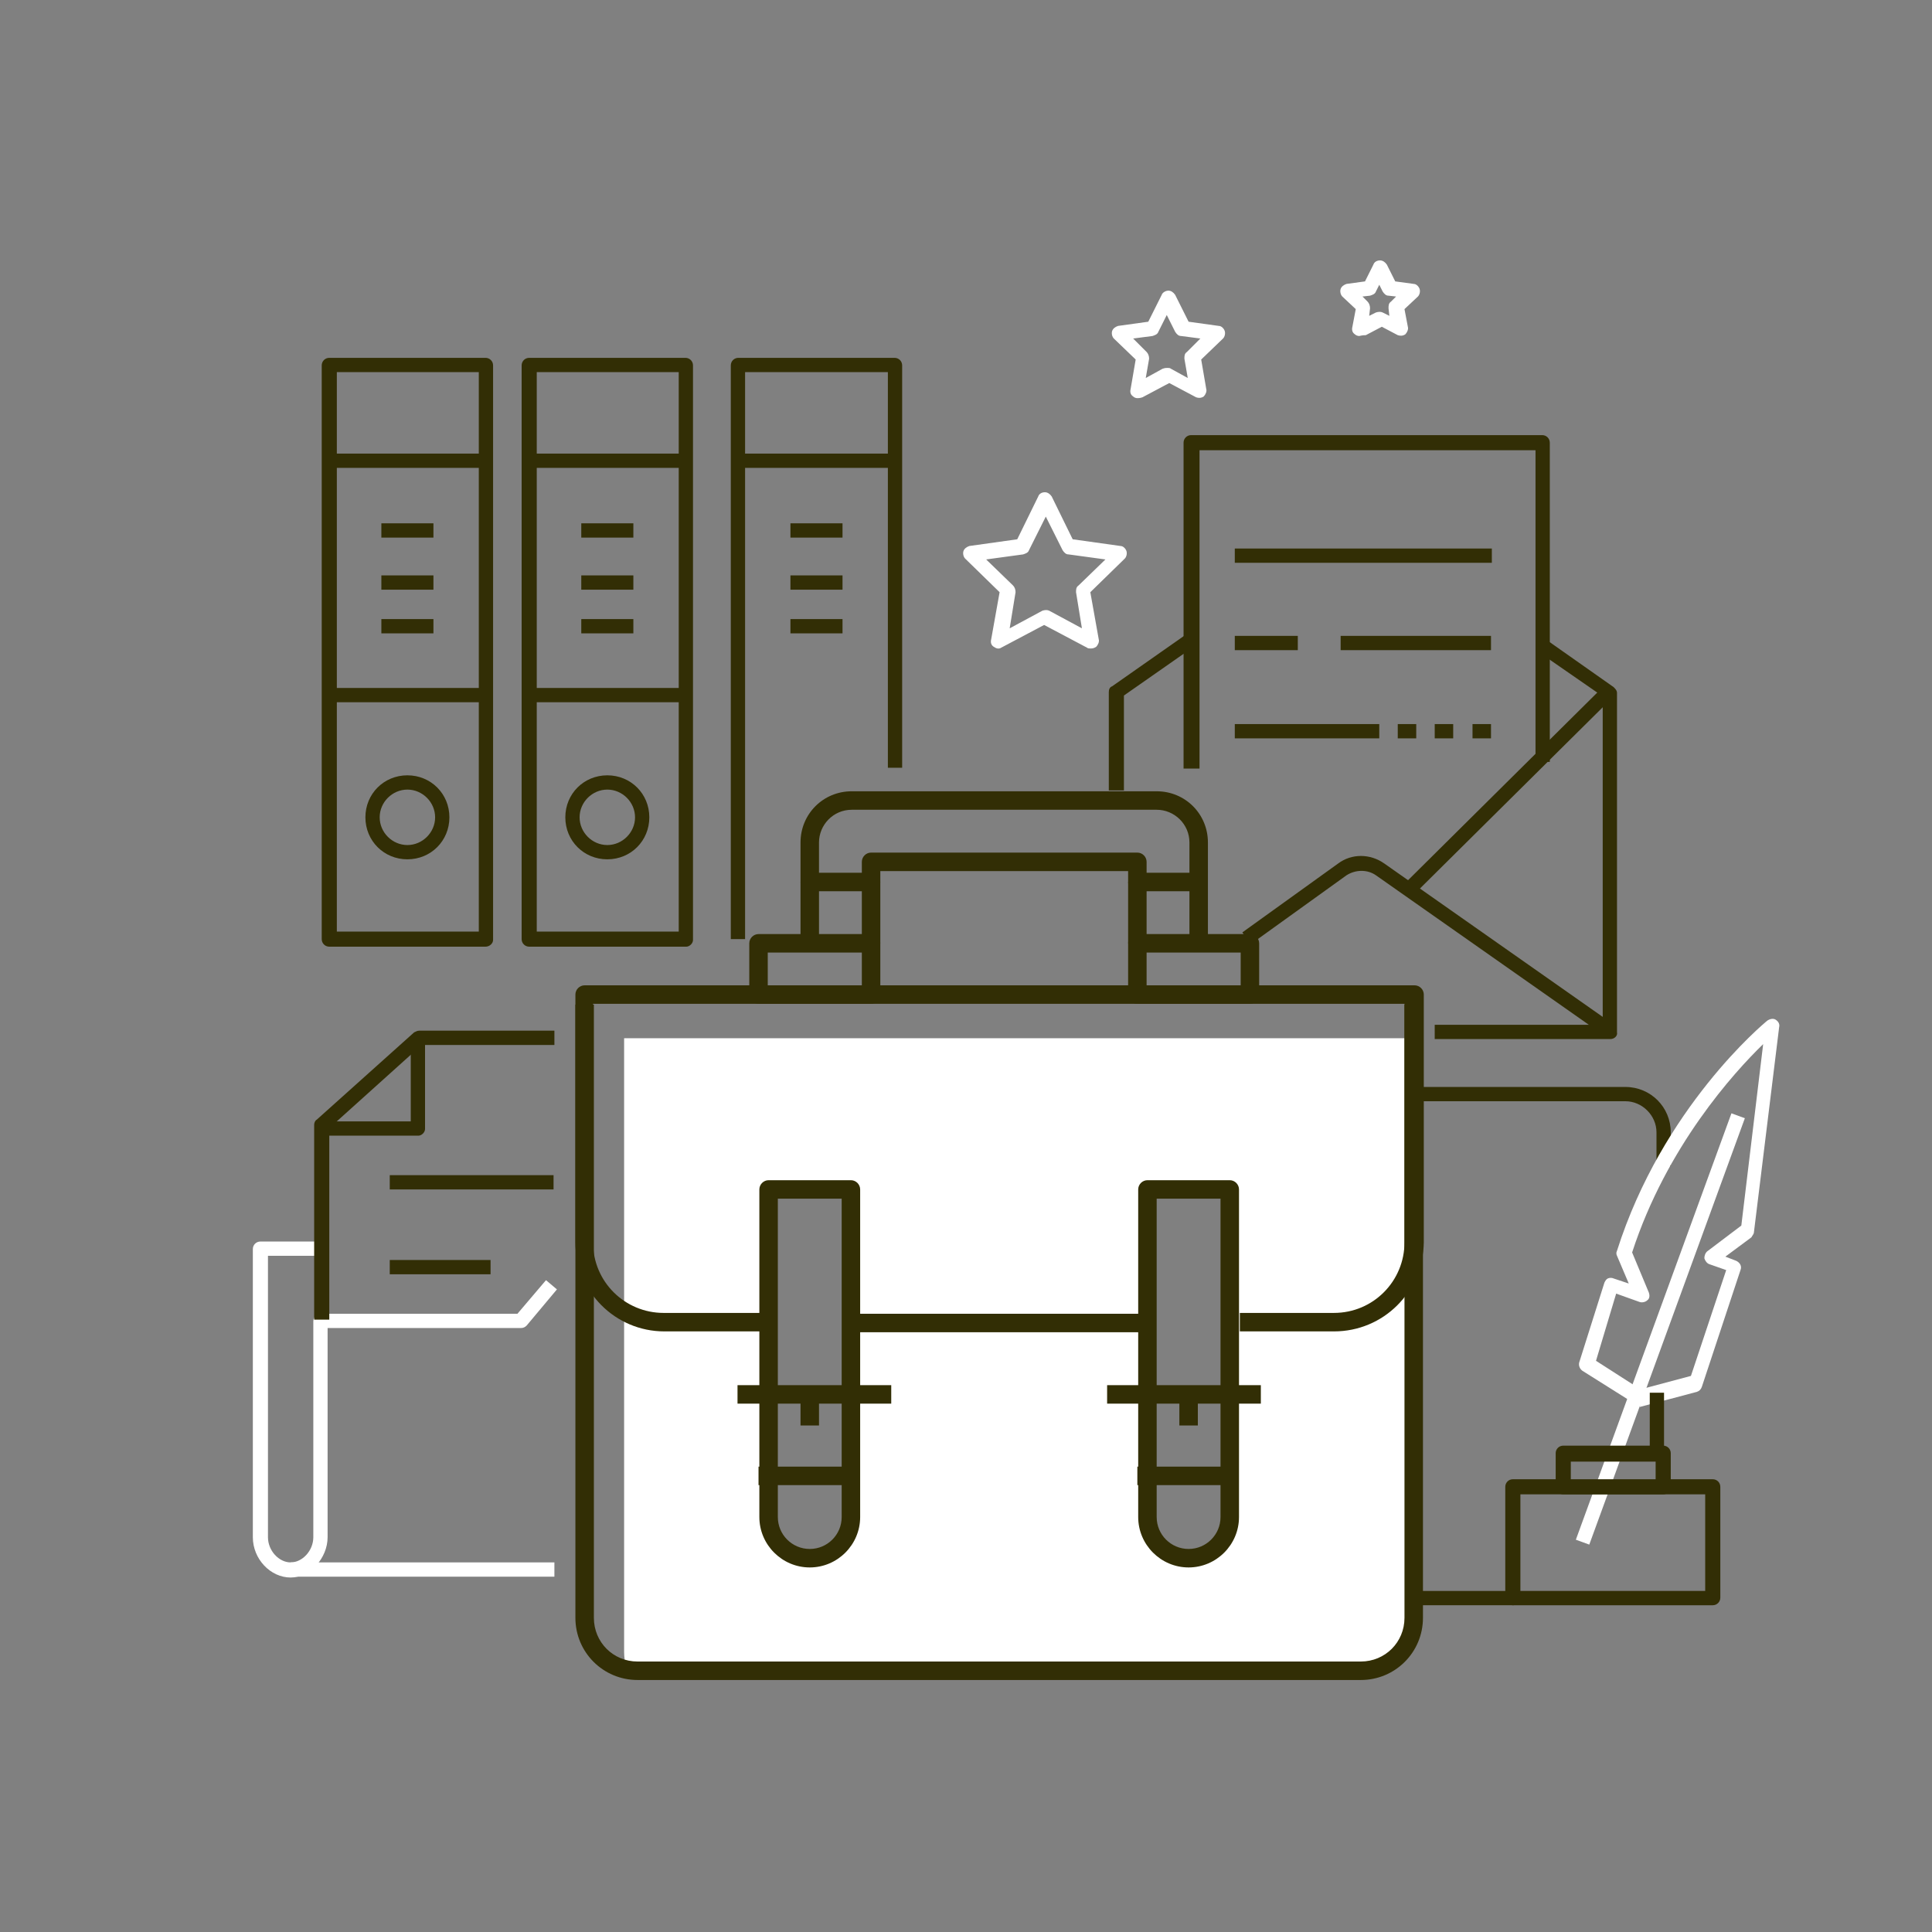 <?xml version="1.0" encoding="UTF-8"?> <!-- Generator: Adobe Illustrator 24.0.2, SVG Export Plug-In . SVG Version: 6.00 Build 0) --> <svg xmlns="http://www.w3.org/2000/svg" xmlns:xlink="http://www.w3.org/1999/xlink" id="Слой_1" x="0px" y="0px" viewBox="0 0 230 230" style="enable-background:new 0 0 230 230;" xml:space="preserve"><rect x="0" y="0" width="230" height="230" fill="#808080" stroke="none"/> <style type="text/css"> .st0{fill:#322E05;} .st1{fill:#FFFFFF;} </style> <g> <g> <g> <g> <path class="st0" d="M57.8,112.7H39.2c-0.5,0-0.9-0.4-0.9-0.9V43.5c0-0.5,0.4-0.9,0.9-0.9h18.6c0.5,0,0.9,0.4,0.9,0.9v68.4 C58.7,112.3,58.3,112.7,57.8,112.7z M40.1,110.9H57V44.3H40.1V110.9z"></path> </g> <g> <path class="st0" d="M48.5,102.3c-2.8,0-5-2.2-5-5c0-2.8,2.2-5,5-5c2.8,0,5,2.2,5,5C53.5,100.1,51.3,102.3,48.5,102.3z M48.5,94 c-1.8,0-3.3,1.5-3.3,3.3c0,1.8,1.5,3.3,3.3,3.3c1.8,0,3.3-1.5,3.3-3.3C51.8,95.5,50.3,94,48.5,94z"></path> </g> <g> <rect x="45.4" y="62.3" class="st0" width="6.2" height="1.7"></rect> </g> <g> <rect x="45.4" y="68.5" class="st0" width="6.2" height="1.7"></rect> </g> <g> <rect x="45.4" y="73.7" class="st0" width="6.2" height="1.7"></rect> </g> <g> <rect x="39.2" y="54" class="st0" width="18.6" height="1.7"></rect> </g> <g> <rect x="39.2" y="81.9" class="st0" width="18.6" height="1.7"></rect> </g> </g> <g> <g> <path class="st0" d="M81.7,112.7H63c-0.5,0-0.9-0.4-0.9-0.9V43.5c0-0.5,0.4-0.9,0.9-0.9h18.6c0.5,0,0.9,0.4,0.9,0.9v68.4 C82.5,112.3,82.1,112.7,81.7,112.7z M63.9,110.9h16.9V44.3H63.9V110.9z"></path> </g> <g> <path class="st0" d="M72.3,102.3c-2.8,0-5-2.2-5-5c0-2.8,2.2-5,5-5c2.8,0,5,2.2,5,5C77.3,100.1,75.1,102.3,72.3,102.3z M72.3,94 c-1.8,0-3.3,1.5-3.3,3.3c0,1.8,1.5,3.3,3.3,3.3c1.8,0,3.3-1.5,3.3-3.3C75.6,95.5,74.1,94,72.3,94z"></path> </g> <g> <rect x="69.2" y="62.3" class="st0" width="6.2" height="1.7"></rect> </g> <g> <rect x="69.2" y="68.5" class="st0" width="6.2" height="1.7"></rect> </g> <g> <rect x="69.2" y="73.7" class="st0" width="6.2" height="1.7"></rect> </g> <g> <rect x="63" y="54" class="st0" width="18.6" height="1.7"></rect> </g> <g> <rect x="63" y="81.9" class="st0" width="18.1" height="1.7"></rect> </g> </g> <g> <g> <path class="st0" d="M88.7,111.8H87V43.5c0-0.5,0.4-0.9,0.9-0.9h18.6c0.5,0,0.9,0.4,0.9,0.9v47.9h-1.7V44.3H88.7V111.8z"></path> </g> <g> <rect x="94.1" y="62.3" class="st0" width="6.2" height="1.7"></rect> </g> <g> <rect x="94.1" y="68.5" class="st0" width="6.2" height="1.7"></rect> </g> <g> <rect x="94.1" y="73.7" class="st0" width="6.2" height="1.7"></rect> </g> <g> <rect x="87.9" y="54" class="st0" width="18.6" height="1.7"></rect> </g> </g> </g> <g> <g> <rect x="34.6" y="186" class="st1" width="31.4" height="1.7"></rect> </g> <g> <path class="st1" d="M34.6,187.8c-2.4,0-4.5-2.2-4.5-4.8v-34.3c0-0.5,0.4-0.9,0.9-0.9h7.1v1.7h-6.2V183c0,1.6,1.3,3,2.7,3 c1.4,0,2.7-1.4,2.7-3v-25.7c0-0.5,0.4-0.9,0.9-0.9h23.4l3.4-4l1.3,1.1l-3.6,4.3c-0.2,0.2-0.4,0.3-0.7,0.3H39V183 C39,185.5,36.9,187.8,34.6,187.8z"></path> </g> <g> <path class="st0" d="M39.1,157.1h-1.7v-23.2c0-0.2,0.1-0.5,0.3-0.6l11.6-10.4c0.2-0.1,0.4-0.2,0.6-0.2l16.1,0l0,1.7l-15.8,0 l-11,9.9V157.1z"></path> </g> <g> <path class="st0" d="M49.8,135.2H38.2v-1.7h10.7v-9.9h1.7v10.8C50.6,134.8,50.2,135.2,49.8,135.2z"></path> </g> <g> <rect x="46.4" y="139.9" class="st0" width="19.5" height="1.7"></rect> </g> <g> <rect x="46.4" y="150" class="st0" width="12" height="1.7"></rect> </g> </g> <g> <g> <path class="st1" d="M129.8,77.2c-0.1,0-0.3,0-0.4-0.1l-5.1-2.7l-5.1,2.7c-0.3,0.2-0.6,0.1-0.9-0.1c-0.3-0.2-0.4-0.5-0.3-0.9 l1-5.6l-4.1-4c-0.2-0.2-0.3-0.6-0.2-0.9c0.1-0.3,0.4-0.5,0.7-0.6l5.7-0.8l2.5-5.1c0.1-0.3,0.4-0.5,0.8-0.5c0.3,0,0.6,0.2,0.8,0.5 l2.5,5.1l5.7,0.8c0.3,0,0.6,0.3,0.7,0.6c0.1,0.3,0,0.7-0.2,0.9l-4.1,4l1,5.6c0.1,0.3-0.1,0.7-0.3,0.9 C130.2,77.2,130,77.2,129.8,77.2z M117.4,66.6l3.2,3.1c0.2,0.2,0.3,0.5,0.3,0.8l-0.7,4.3l3.9-2.1c0.3-0.1,0.6-0.1,0.8,0l3.9,2.1 l-0.7-4.3c0-0.3,0-0.6,0.3-0.8l3.2-3.1l-4.4-0.6c-0.3,0-0.5-0.2-0.7-0.5l-2-4l-2,4c-0.1,0.3-0.4,0.4-0.7,0.5L117.4,66.6z"></path> </g> </g> <g> <g> <path class="st1" d="M135.4,47.4c-0.2,0-0.4-0.1-0.5-0.2c-0.3-0.2-0.4-0.5-0.3-0.9l0.6-3.5l-2.6-2.5c-0.2-0.2-0.3-0.6-0.2-0.9 c0.1-0.3,0.4-0.5,0.7-0.6l3.6-0.5l1.6-3.2c0.1-0.3,0.5-0.5,0.8-0.5c0.3,0,0.6,0.2,0.8,0.5l1.6,3.2l3.6,0.5c0.3,0,0.6,0.3,0.7,0.6 c0.1,0.3,0,0.7-0.2,0.9l-2.6,2.5l0.6,3.5c0.1,0.3-0.1,0.7-0.3,0.9c-0.3,0.2-0.6,0.2-0.9,0.1l-3.2-1.7l-3.2,1.7 C135.7,47.4,135.5,47.4,135.4,47.4z M139,43.8c0.1,0,0.3,0,0.4,0.1l2,1.1l-0.4-2.3c0-0.3,0-0.6,0.3-0.8l1.6-1.6l-2.3-0.3 c-0.3,0-0.5-0.2-0.7-0.5l-1-2l-1,2c-0.1,0.3-0.4,0.4-0.7,0.5l-2.3,0.3l1.6,1.6c0.2,0.2,0.3,0.5,0.3,0.8l-0.4,2.3l2-1.1 C138.7,43.8,138.8,43.8,139,43.8z"></path> </g> </g> <g> <g> <path class="st1" d="M161.8,40c-0.2,0-0.4-0.1-0.5-0.2c-0.3-0.2-0.4-0.5-0.3-0.9l0.4-2.1l-1.6-1.5c-0.2-0.2-0.3-0.6-0.2-0.9 c0.1-0.3,0.4-0.5,0.7-0.6l2.2-0.3l1-2c0.1-0.3,0.4-0.5,0.8-0.5c0.3,0,0.6,0.2,0.8,0.5l1,2l2.2,0.3c0.3,0,0.6,0.3,0.7,0.6 c0.1,0.3,0,0.7-0.2,0.9l-1.6,1.5l0.4,2.1c0.1,0.3-0.1,0.7-0.3,0.9c-0.3,0.2-0.6,0.2-0.9,0.1l-1.9-1l-1.9,1 C162.1,39.9,161.9,40,161.8,40z M162.2,35.3l0.6,0.6c0.2,0.2,0.3,0.5,0.3,0.8l-0.1,0.9l0.8-0.4c0.3-0.1,0.6-0.1,0.8,0l0.8,0.4 l-0.1-0.9c0-0.3,0-0.6,0.3-0.8l0.6-0.6l-0.9-0.1c-0.3,0-0.5-0.2-0.7-0.5l-0.4-0.8l-0.4,0.8c-0.1,0.3-0.4,0.4-0.7,0.5L162.2,35.3z "></path> </g> </g> <g> <g> <g> <path class="st0" d="M191,123.3l-27.2-19.1c-1-0.7-2.4-0.7-3.5,0l-11.4,8.2l-1-1.4l11.4-8.2c1.6-1.2,3.8-1.2,5.5,0l27.2,19.1 L191,123.3z"></path> </g> <g> <path class="st0" d="M133.7,94.1h-1.7V82.4c0-0.3,0.1-0.6,0.4-0.7l8.7-6.1l1,1.4l-8.3,5.8V94.1z"></path> </g> <g> <path class="st0" d="M191.7,123.7h-20.9V122h20V82.9l-7.8-5.4l1-1.4l8.1,5.7c0.2,0.2,0.4,0.4,0.4,0.7v40.4 C192.6,123.3,192.2,123.7,191.7,123.7z"></path> </g> <g> <rect x="163.1" y="93.2" transform="matrix(0.71 -0.704 0.704 0.71 -14.158 153.802)" class="st0" width="33.3" height="1.7"></rect> </g> <g> <path class="st0" d="M142.6,91.5h-1.7V52.7c0-0.5,0.4-0.9,0.9-0.9h41.8c0.5,0,0.9,0.4,0.9,0.9v38h-1.7V53.6h-40V91.5z"></path> </g> <g> <rect x="147" y="65.3" class="st0" width="30.6" height="1.7"></rect> </g> <g> <rect x="159.6" y="75.7" class="st0" width="17.9" height="1.7"></rect> </g> <g> <rect x="147" y="75.7" class="st0" width="7.5" height="1.7"></rect> </g> <g> <rect x="147" y="86.2" class="st0" width="17.2" height="1.7"></rect> </g> <g> <rect x="170.8" y="86.2" class="st0" width="2.2" height="1.7"></rect> </g> <g> <rect x="175.3" y="86.2" class="st0" width="2.2" height="1.7"></rect> </g> <g> <rect x="166.4" y="86.2" class="st0" width="2.2" height="1.7"></rect> </g> </g> </g> <g> <g> <path class="st0" d="M198.9,138.8h-1.7v-4c0-2-1.7-3.7-3.7-3.7h-37.7v-1.7h37.7c3,0,5.4,2.4,5.4,5.4V138.8z"></path> </g> <g> <path class="st1" d="M195.1,167.2c-0.2,0-0.3,0-0.5-0.1l-6.2-3.9c-0.3-0.2-0.5-0.6-0.4-1l3-9.5c0.1-0.2,0.2-0.4,0.4-0.5 c0.2-0.1,0.5-0.1,0.7,0l1.8,0.6l-1.4-3.3c-0.1-0.2-0.1-0.4,0-0.6c5.4-17,17.4-27,17.9-27.4c0.3-0.2,0.7-0.3,1-0.1 c0.3,0.2,0.5,0.5,0.4,0.9l-3,24.4c0,0.2-0.2,0.4-0.3,0.6l-3.1,2.3l1.3,0.5c0.4,0.2,0.7,0.6,0.5,1.1l-4.6,13.9 c-0.1,0.3-0.3,0.5-0.6,0.6l-6.8,1.8C195.3,167.2,195.2,167.2,195.1,167.2z M190,162l5.3,3.4l6-1.6l4.2-12.6l-2-0.7 c-0.3-0.1-0.5-0.4-0.6-0.7c0-0.3,0.1-0.6,0.3-0.8l4.1-3.1l2.6-21.6c-3.5,3.4-11.5,12.2-15.6,24.8l2,4.8c0.1,0.3,0.1,0.7-0.2,0.9 c-0.2,0.2-0.6,0.3-0.9,0.2l-2.8-1L190,162z"></path> </g> <g> <rect x="170.5" y="157.4" transform="matrix(0.343 -0.94 0.94 0.343 -18.836 289.58)" class="st1" width="54" height="1.7"></rect> </g> <g> <path class="st0" d="M198,177.9h-11.9c-0.5,0-0.9-0.4-0.9-0.9v-4c0-0.5,0.4-0.9,0.9-0.9H198c0.5,0,0.9,0.4,0.9,0.9v4 C198.9,177.5,198.5,177.9,198,177.9z M187,176.2h10.1V174H187V176.2z"></path> </g> <g> <path class="st0" d="M203.9,191.1h-23.8c-0.5,0-0.9-0.4-0.9-0.9V177c0-0.5,0.4-0.9,0.9-0.9h23.8c0.5,0,0.9,0.4,0.9,0.9v13.2 C204.8,190.7,204.4,191.1,203.9,191.1z M181,189.4h22v-11.5h-22V189.4z"></path> </g> <g> <rect x="153.1" y="189.4" class="st0" width="27.1" height="1.7"></rect> </g> <g> <path class="st0" d="M165,191.1c-1.4,0-5.5,0-5.5-4.8h1.7c0,2.3,1,3.1,3.8,3.1c0.5,0,0.9,0.4,0.9,0.9S165.5,191.1,165,191.1z"></path> </g> <g> <rect x="196.4" y="165.8" class="st0" width="1.7" height="7.3"></rect> </g> </g> </g> <g> <g> <path class="st1" d="M74.3,123.5v73.2c0,0.6,0.1,1.1,0.2,1.7c0.3,0,0.6,0.1,1,0.1h86.6c3.5,0,6.3-2.8,6.3-6.3v-68.6H74.3z M101.3,180.6c0,2.7-2.2,4.9-4.9,4.9c-2.7,0-4.9-2.2-4.9-4.9v-39h9.8V180.6z M146.4,180.6c0,2.7-2.2,4.9-4.9,4.9s-4.9-2.2-4.9-4.9 v-39h9.8V180.6z"></path> </g> <g> <path class="st0" d="M162,200H75.9c-4.1,0-7.4-3.3-7.4-7.4v-73h2.2v73c0,2.9,2.3,5.2,5.2,5.2H162c2.9,0,5.2-2.3,5.2-5.2v-73h2.2 v73C169.4,196.7,166.1,200,162,200z"></path> </g> <g> <path class="st0" d="M142.7,106.1h-7.3c-0.6,0-1.1-0.5-1.1-1.1v-1.3h-29.5v1.3c0,0.6-0.5,1.1-1.1,1.1h-7.3c-0.6,0-1.1-0.5-1.1-1.1 v-4.7c0-3.4,2.7-6.1,6.1-6.1h36.3c3.4,0,6.1,2.7,6.1,6.1v4.7C143.8,105.6,143.3,106.1,142.7,106.1z M136.5,103.9h5.1v-3.6 c0-2.2-1.8-3.9-3.9-3.9h-36.3c-2.2,0-3.9,1.8-3.9,3.9v3.6h5.1v-1.3c0-0.6,0.5-1.1,1.1-1.1h31.7c0.6,0,1.1,0.5,1.1,1.1V103.9z"></path> </g> <g> <path class="st0" d="M103.7,119.5H90.3c-0.6,0-1.1-0.5-1.1-1.1v-6.1c0-0.6,0.5-1.1,1.1-1.1h13.4c0.6,0,1.1,0.5,1.1,1.1v6.1 C104.8,119,104.3,119.5,103.7,119.5z M91.4,117.3h11.2v-3.9H91.4V117.3z"></path> </g> <g> <path class="st0" d="M96.4,186.6c-3.3,0-6-2.7-6-6v-39c0-0.6,0.5-1.1,1.1-1.1h9.8c0.6,0,1.1,0.5,1.1,1.1v39 C102.4,183.9,99.7,186.6,96.4,186.6z M92.6,142.7v37.9c0,2.1,1.7,3.8,3.8,3.8c2.1,0,3.8-1.7,3.8-3.8v-37.9H92.6z"></path> </g> <g> <rect x="95.3" y="105" class="st0" width="2.2" height="7.3"></rect> </g> <g> <rect x="102.6" y="105" class="st0" width="2.2" height="7.3"></rect> </g> <g> <path class="st0" d="M148.8,119.5h-13.4c-0.6,0-1.1-0.5-1.1-1.1v-6.1c0-0.6,0.5-1.1,1.1-1.1h13.4c0.6,0,1.1,0.5,1.1,1.1v6.1 C149.9,119,149.4,119.5,148.8,119.5z M136.5,117.3h11.2v-3.9h-11.2V117.3z"></path> </g> <g> <rect x="141.6" y="105" class="st0" width="2.2" height="7.3"></rect> </g> <g> <rect x="134.3" y="105" class="st0" width="2.2" height="7.3"></rect> </g> <g> <rect x="101.3" y="156.4" class="st0" width="35.4" height="2.2"></rect> </g> <g> <path class="st0" d="M158.8,158.5h-11.2v-2.2h11.2c4.7,0,8.4-3.8,8.4-8.4v-28.4H70.6v28.4c0,4.7,3.8,8.4,8.4,8.4h12.4v2.2H79.1 c-5.9,0-10.6-4.8-10.6-10.6v-29.5c0-0.6,0.5-1.1,1.1-1.1h98.8c0.6,0,1.1,0.5,1.1,1.1v29.5C169.4,153.8,164.7,158.5,158.8,158.5z"></path> </g> <g> <rect x="90.3" y="174.6" class="st0" width="11" height="2.2"></rect> </g> <g> <rect x="87.8" y="164.9" class="st0" width="18.3" height="2.2"></rect> </g> <g> <rect x="95.3" y="166" class="st0" width="2.2" height="3.7"></rect> </g> <g> <path class="st0" d="M141.5,186.6c-3.3,0-6-2.7-6-6v-39c0-0.6,0.5-1.1,1.1-1.1h9.8c0.6,0,1.1,0.5,1.1,1.1v39 C147.5,183.9,144.8,186.6,141.5,186.6z M137.7,142.7v37.9c0,2.1,1.7,3.8,3.8,3.8s3.8-1.7,3.8-3.8v-37.9H137.7z"></path> </g> <g> <rect x="135.4" y="174.6" class="st0" width="11" height="2.2"></rect> </g> <g> <rect x="131.8" y="164.9" class="st0" width="18.3" height="2.2"></rect> </g> <g> <rect x="140.4" y="166" class="st0" width="2.2" height="3.7"></rect> </g> </g> </svg> 